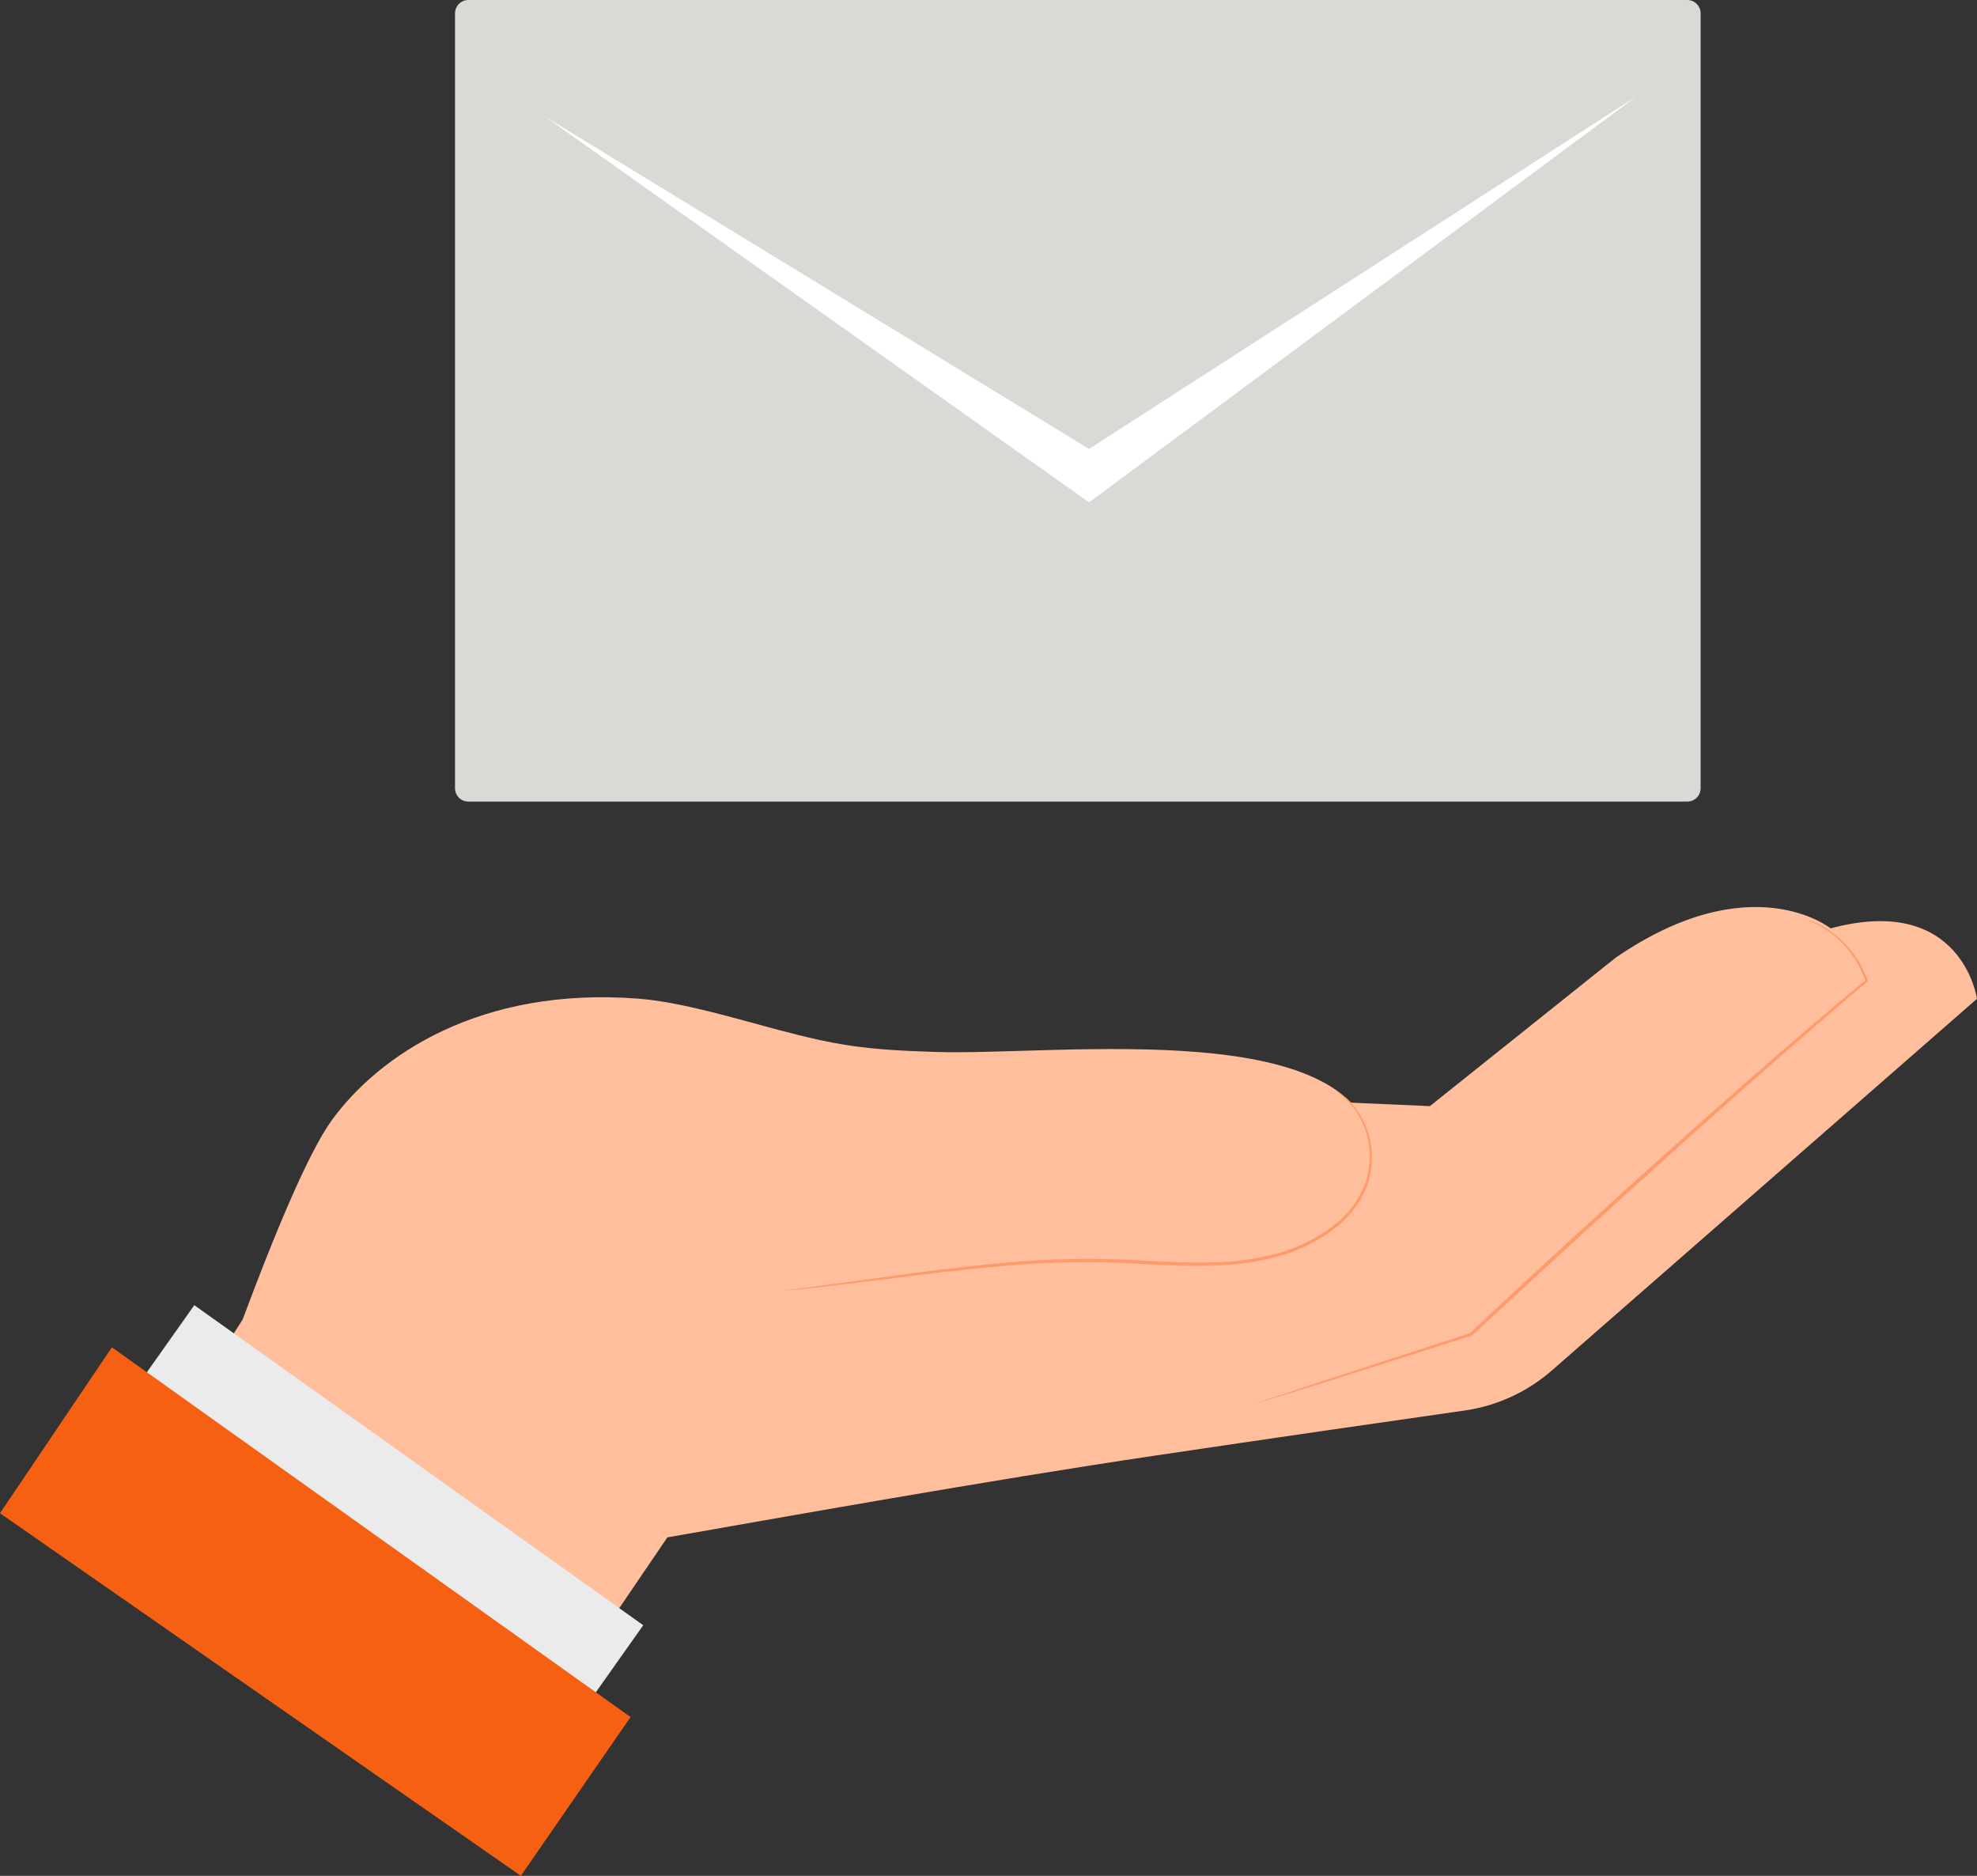 <svg width="39" height="37" viewBox="0 0 39 37" fill="none" xmlns="http://www.w3.org/2000/svg">
<rect x="0" y="0" width="39" height="37" fill="#333333" stroke="none"/>
<g clip-path="url(#clip0_2436_4707)">
<path d="M2.367 29.787L4.786 26.029C5.404 24.37 6.079 22.737 6.547 22.093C7.477 20.817 9.469 19.457 12.592 19.698C13.447 19.764 14.525 20.095 15.353 20.314C16.524 20.623 17.054 20.705 18.44 20.749C20.947 20.828 26.98 19.989 27.121 22.84C27.262 25.691 22.886 25.372 21.55 25.316C20.213 25.261 17.653 25.096 16.655 25.399C15.658 25.702 12.544 25.784 12.544 25.784L9.674 35.415L2.367 29.787Z" fill="#FFBF9D"/>
<path d="M10.53 34.2L13.165 30.324C15.256 29.958 19.521 29.195 22.759 28.715C24.976 28.384 27.556 28.013 28.917 27.818C29.55 27.723 30.143 27.446 30.624 27.022L39 19.7C39 19.7 38.704 17.613 36.112 18.312C36.112 18.312 34.552 17.052 31.873 18.889L28.207 21.818L22.313 21.559L10.268 22.778L5.703 30.681L10.53 34.2Z" fill="#FFBF9D"/>
<path d="M24.668 27.72C24.694 27.708 24.72 27.698 24.747 27.69L24.979 27.61L25.863 27.317L29.002 26.295L28.991 26.302C29.813 25.524 30.781 24.634 31.81 23.7C33.816 21.876 35.635 20.293 36.802 19.332V19.357C36.663 18.942 36.392 18.586 36.031 18.343C35.935 18.279 35.835 18.223 35.73 18.176L35.649 18.14C35.639 18.137 35.63 18.132 35.621 18.127C35.772 18.169 35.915 18.235 36.044 18.323C36.201 18.425 36.342 18.547 36.466 18.689C36.633 18.88 36.761 19.102 36.843 19.343V19.357L36.832 19.366C35.676 20.339 33.864 21.929 31.859 23.752C30.83 24.686 29.865 25.575 29.035 26.348H29.021L25.875 27.346L24.986 27.621L24.75 27.691C24.724 27.702 24.695 27.712 24.668 27.72Z" fill="#FF9A6C"/>
<path d="M15.463 25.461L15.499 25.453L15.605 25.438L16.017 25.384L17.524 25.179C18.162 25.092 18.922 24.988 19.772 24.912C20.693 24.823 21.62 24.806 22.543 24.864C23.034 24.891 23.512 24.915 23.974 24.898C24.417 24.889 24.857 24.821 25.282 24.697C25.667 24.583 26.026 24.397 26.341 24.147C26.615 23.931 26.822 23.642 26.942 23.313C27.028 23.038 27.043 22.746 26.984 22.464C26.938 22.251 26.847 22.05 26.72 21.874C26.607 21.727 26.47 21.599 26.317 21.494L26.349 21.512L26.441 21.569C26.48 21.596 26.525 21.635 26.578 21.679C26.636 21.734 26.691 21.794 26.74 21.858C26.874 22.035 26.97 22.239 27.021 22.456C27.085 22.745 27.075 23.046 26.988 23.33C26.869 23.67 26.657 23.968 26.377 24.192C26.058 24.448 25.693 24.64 25.301 24.755C24.871 24.882 24.424 24.951 23.976 24.962C23.51 24.981 23.029 24.962 22.538 24.93C21.618 24.873 20.695 24.887 19.776 24.973C18.929 25.044 18.169 25.144 17.53 25.224C16.891 25.304 16.373 25.362 16.014 25.406C15.836 25.427 15.696 25.438 15.603 25.447L15.496 25.455C15.485 25.458 15.474 25.461 15.463 25.461Z" fill="#FF9A6C"/>
<path d="M3.833 25.744L1.514 29.023L10.37 35.336L12.689 32.057L3.833 25.744Z" fill="#EBEBEB"/>
<path d="M10.275 37L0 29.848L2.207 26.575L12.439 33.868L10.275 37Z" fill="#F56012"/>
<path d="M33.285 0H9.239C9.094 0 8.976 0.118 8.976 0.264V15.547C8.976 15.693 9.094 15.811 9.239 15.811H33.285C33.43 15.811 33.548 15.693 33.548 15.547V0.264C33.548 0.118 33.43 0 33.285 0Z" fill="#DAD9D6"/>
<path d="M21.484 9.909L10.761 2.306L21.484 8.855L32.287 1.897L21.484 9.909Z" fill="white"/>
</g>
<defs>
<clipPath id="clip0_2436_4707">
<rect width="39" height="37" fill="white"/>
</clipPath>
</defs>
</svg>
